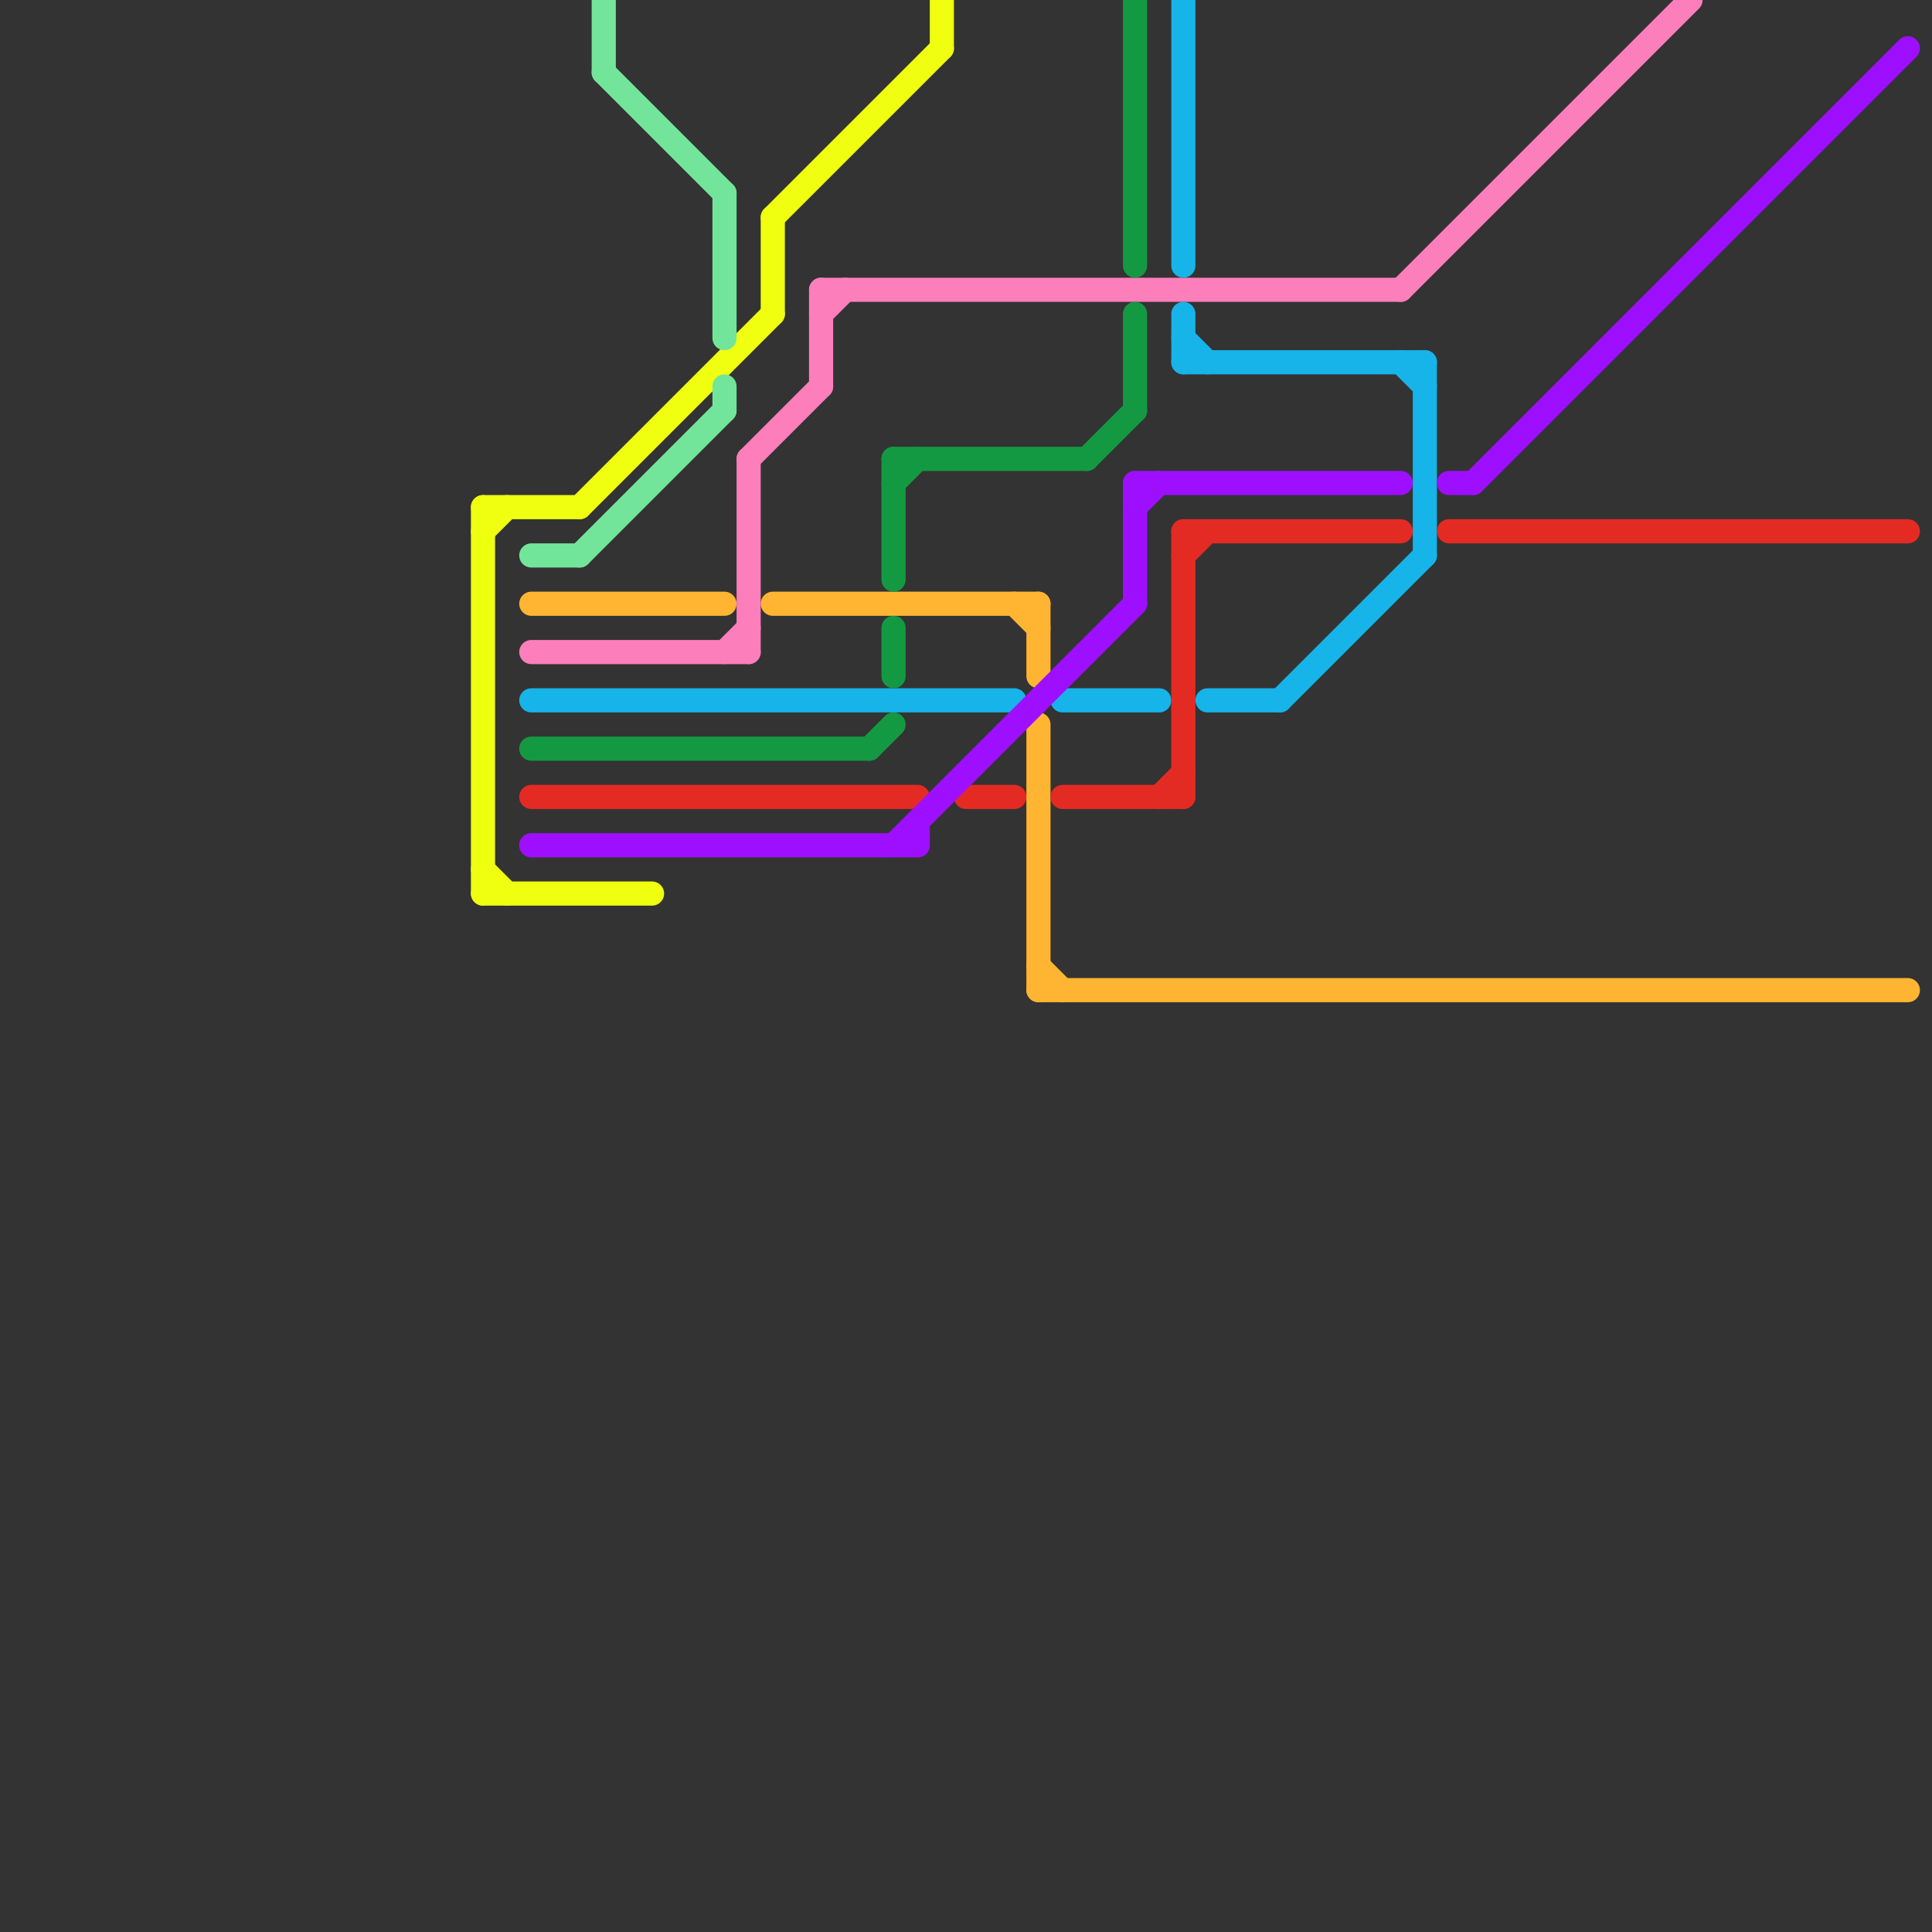 
<svg version="1.1" xmlns="http://www.w3.org/2000/svg" viewBox="0 0 80 80">
<rect x="0" y="0" width="80" height="80" fill="#333333" stroke="none"/>
<style>text { font: 1px Helvetica; font-weight: 600; white-space: pre; dominant-baseline: central; } line { stroke-width: 1; fill: none; stroke-linecap: round; stroke-linejoin: round; } .c0 { stroke: #efff0f } .c1 { stroke: #72e59b } .c2 { stroke: #ffb531 } .c3 { stroke: #fc7ebb } .c4 { stroke: #16b4e8 } .c5 { stroke: #149943 } .c6 { stroke: #e42b23 } .c7 { stroke: #9f0fff }</style><defs><g id="wm-xf"><circle r="1.2" fill="#000"/><circle r="0.9" fill="#fff"/><circle r="0.6" fill="#000"/><circle r="0.3" fill="#fff"/></g><g id="wm"><circle r="0.6" fill="#000"/><circle r="0.3" fill="#fff"/></g></defs><line class="c0" x1="20" y1="21" x2="24" y2="21"/><line class="c0" x1="32" y1="9" x2="39" y2="2"/><line class="c0" x1="20" y1="22" x2="21" y2="21"/><line class="c0" x1="20" y1="36" x2="21" y2="37"/><line class="c0" x1="32" y1="9" x2="32" y2="13"/><line class="c0" x1="20" y1="21" x2="20" y2="37"/><line class="c0" x1="39" y1="0" x2="39" y2="2"/><line class="c0" x1="20" y1="37" x2="27" y2="37"/><line class="c0" x1="24" y1="21" x2="32" y2="13"/><line class="c1" x1="22" y1="23" x2="24" y2="23"/><line class="c1" x1="25" y1="3" x2="30" y2="8"/><line class="c1" x1="30" y1="16" x2="30" y2="17"/><line class="c1" x1="24" y1="23" x2="30" y2="17"/><line class="c1" x1="30" y1="8" x2="30" y2="14"/><line class="c1" x1="25" y1="0" x2="25" y2="3"/><line class="c2" x1="43" y1="41" x2="79" y2="41"/><line class="c2" x1="42" y1="25" x2="43" y2="26"/><line class="c2" x1="43" y1="40" x2="44" y2="41"/><line class="c2" x1="43" y1="30" x2="43" y2="41"/><line class="c2" x1="22" y1="25" x2="30" y2="25"/><line class="c2" x1="43" y1="25" x2="43" y2="28"/><line class="c2" x1="32" y1="25" x2="43" y2="25"/><line class="c3" x1="34" y1="12" x2="34" y2="16"/><line class="c3" x1="22" y1="27" x2="31" y2="27"/><line class="c3" x1="58" y1="12" x2="70" y2="0"/><line class="c3" x1="30" y1="27" x2="31" y2="26"/><line class="c3" x1="34" y1="13" x2="35" y2="12"/><line class="c3" x1="34" y1="12" x2="58" y2="12"/><line class="c3" x1="31" y1="19" x2="34" y2="16"/><line class="c3" x1="31" y1="19" x2="31" y2="27"/><line class="c4" x1="59" y1="15" x2="59" y2="23"/><line class="c4" x1="49" y1="0" x2="49" y2="11"/><line class="c4" x1="49" y1="13" x2="49" y2="15"/><line class="c4" x1="44" y1="29" x2="48" y2="29"/><line class="c4" x1="22" y1="29" x2="42" y2="29"/><line class="c4" x1="58" y1="15" x2="59" y2="16"/><line class="c4" x1="49" y1="14" x2="50" y2="15"/><line class="c4" x1="50" y1="29" x2="53" y2="29"/><line class="c4" x1="49" y1="15" x2="59" y2="15"/><line class="c4" x1="53" y1="29" x2="59" y2="23"/><line class="c5" x1="22" y1="31" x2="36" y2="31"/><line class="c5" x1="37" y1="26" x2="37" y2="28"/><line class="c5" x1="47" y1="13" x2="47" y2="17"/><line class="c5" x1="47" y1="0" x2="47" y2="11"/><line class="c5" x1="37" y1="19" x2="37" y2="24"/><line class="c5" x1="45" y1="19" x2="47" y2="17"/><line class="c5" x1="37" y1="20" x2="38" y2="19"/><line class="c5" x1="37" y1="19" x2="45" y2="19"/><line class="c5" x1="36" y1="31" x2="37" y2="30"/><line class="c6" x1="44" y1="33" x2="49" y2="33"/><line class="c6" x1="22" y1="33" x2="38" y2="33"/><line class="c6" x1="40" y1="33" x2="42" y2="33"/><line class="c6" x1="49" y1="22" x2="49" y2="33"/><line class="c6" x1="49" y1="22" x2="58" y2="22"/><line class="c6" x1="49" y1="23" x2="50" y2="22"/><line class="c6" x1="48" y1="33" x2="49" y2="32"/><line class="c6" x1="60" y1="22" x2="79" y2="22"/><line class="c7" x1="37" y1="35" x2="47" y2="25"/><line class="c7" x1="22" y1="35" x2="38" y2="35"/><line class="c7" x1="61" y1="20" x2="79" y2="2"/><line class="c7" x1="38" y1="34" x2="38" y2="35"/><line class="c7" x1="47" y1="20" x2="47" y2="25"/><line class="c7" x1="47" y1="20" x2="58" y2="20"/><line class="c7" x1="60" y1="20" x2="61" y2="20"/><line class="c7" x1="47" y1="21" x2="48" y2="20"/>
</svg>
